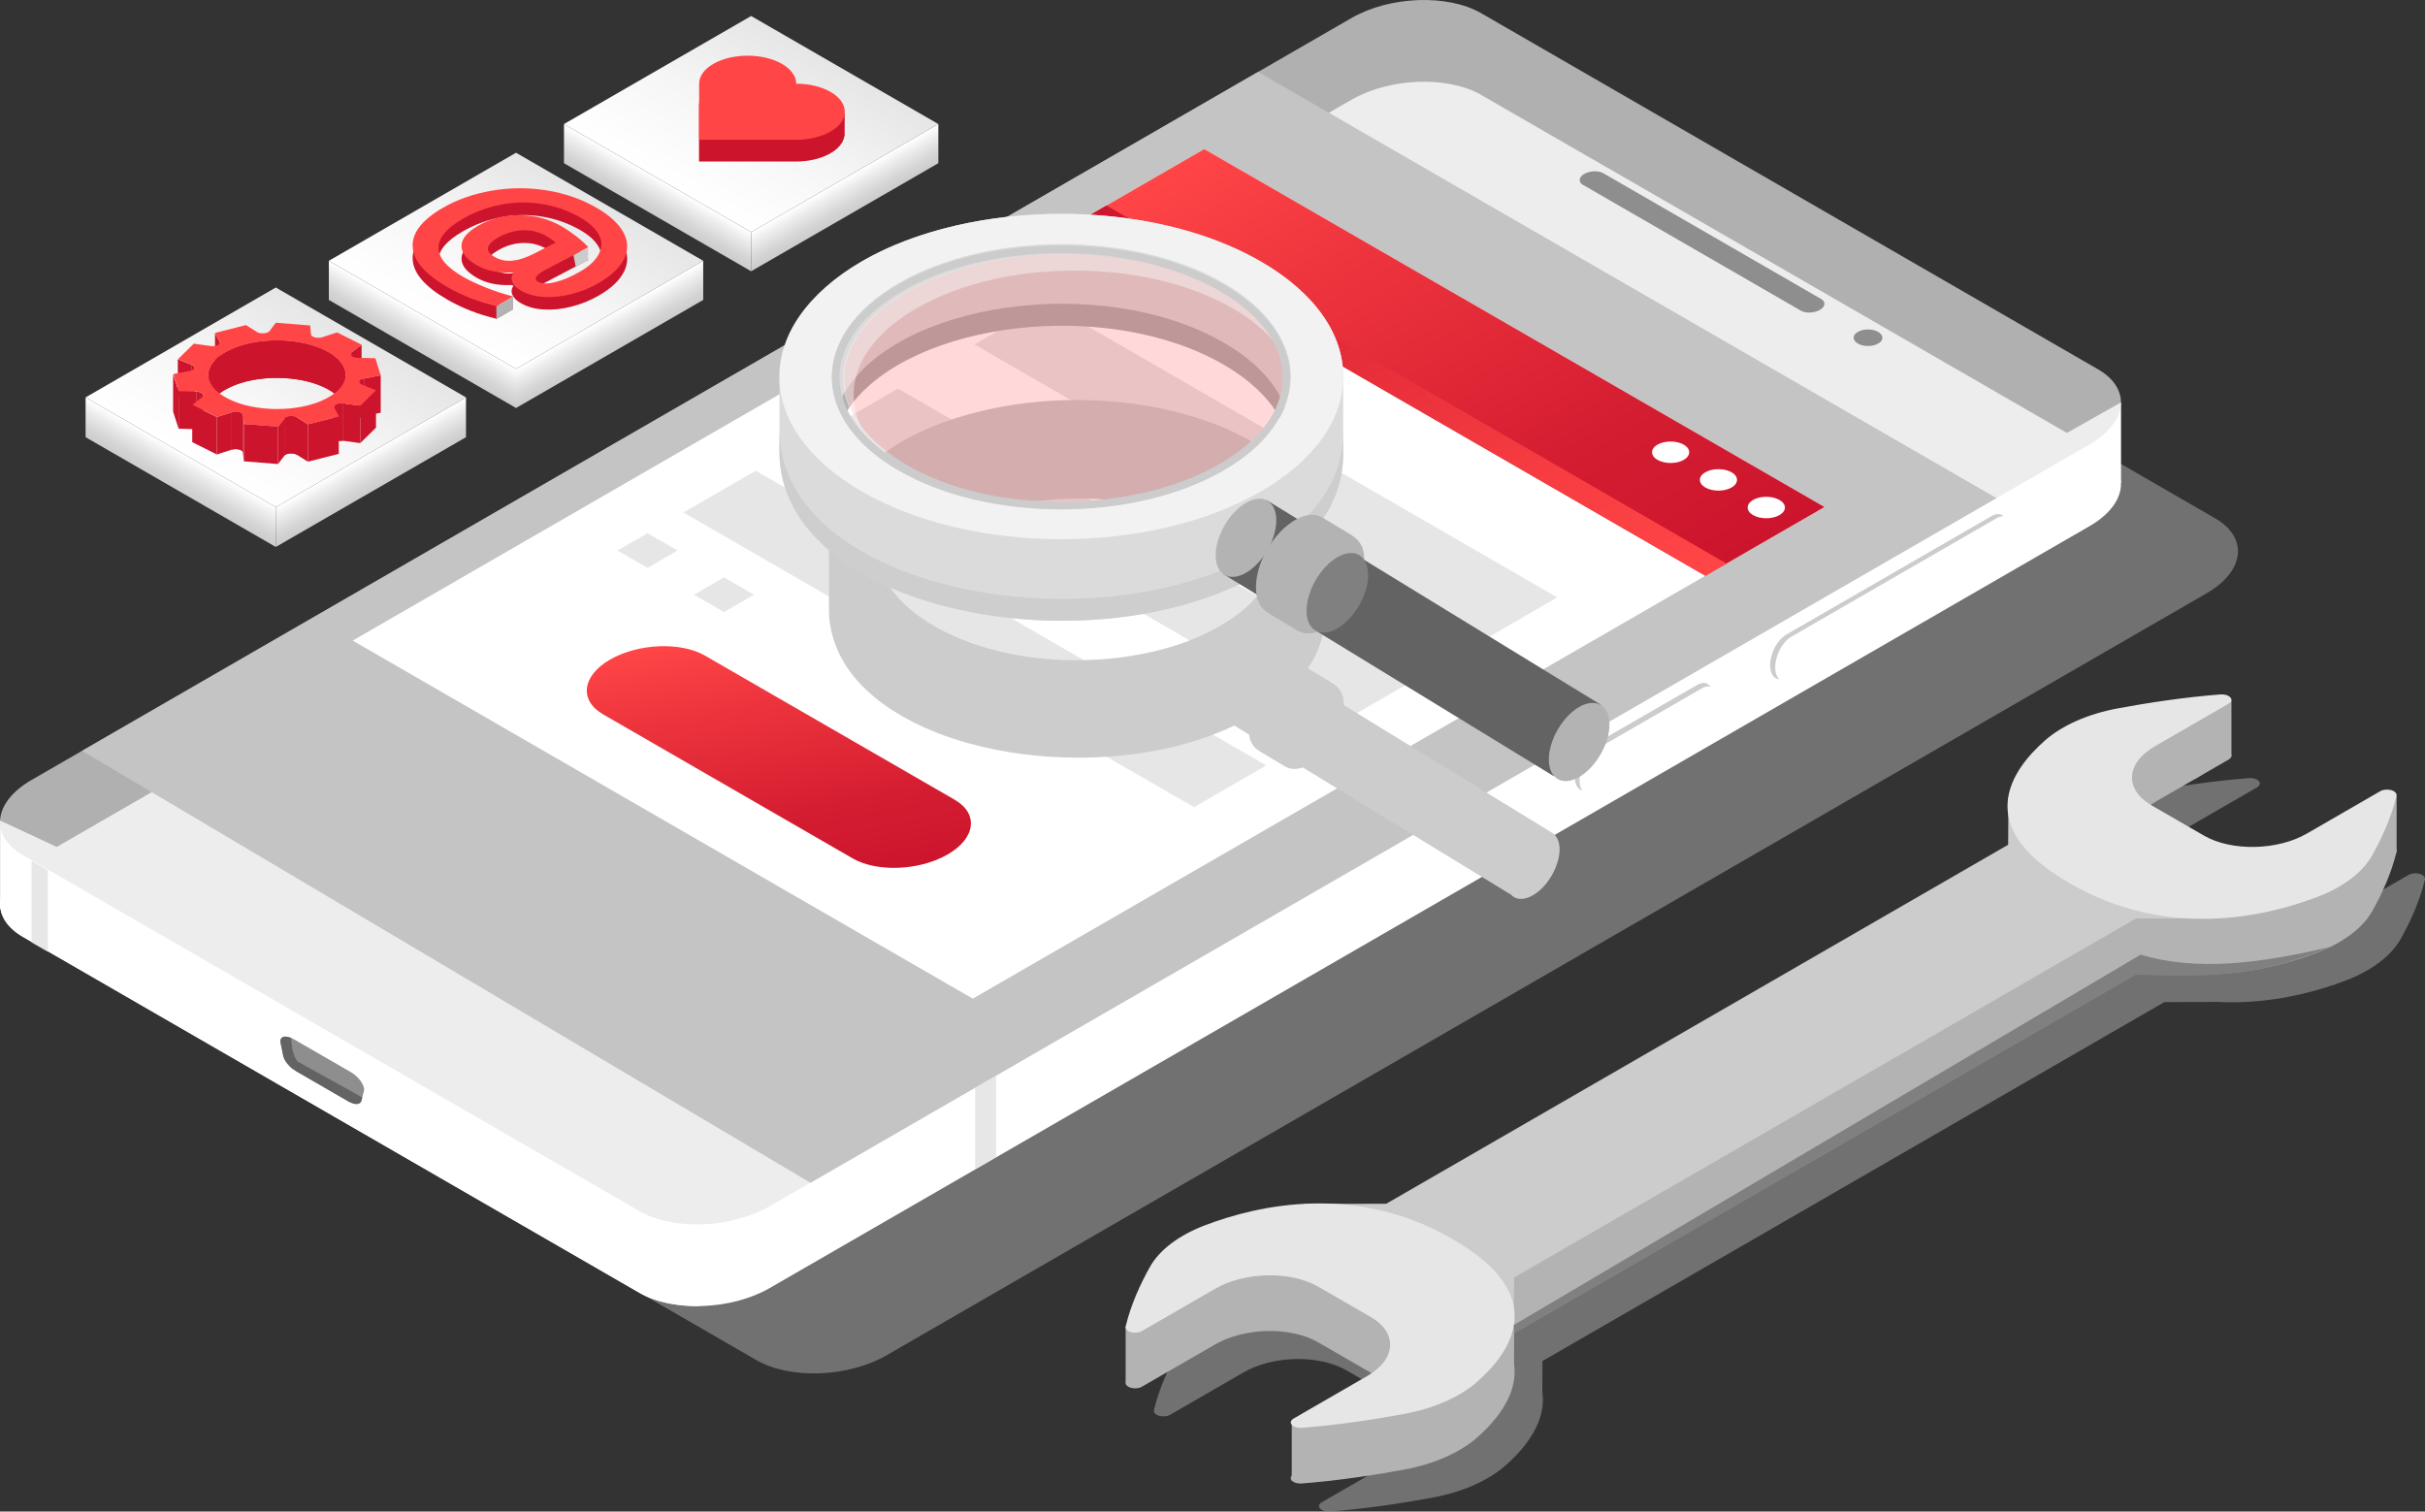 <?xml version="1.0" encoding="UTF-8" standalone="no"?>
<!-- Generator: Adobe Illustrator 25.4.1, SVG Export Plug-In . SVG Version: 6.00 Build 0)  -->

<svg
   version="1.1"
   id="Layer_1"
   x="0px"
   y="0px"
   viewBox="0 0 1851.312 1154.148"
   xml:space="preserve"
   sodipodi:docname="SDK.svg"
   width="1851.312"
   height="1154.148"
   inkscape:version="1.1 (c68e22c387, 2021-05-23)"
   xmlns:inkscape="http://www.inkscape.org/namespaces/inkscape"
   xmlns:sodipodi="http://sodipodi.sourceforge.net/DTD/sodipodi-0.dtd"
   xmlns:xlink="http://www.w3.org/1999/xlink"
   xmlns="http://www.w3.org/2000/svg"
   xmlns:svg="http://www.w3.org/2000/svg"><rect x="0" y="0" width="1851.312" height="1154.148" fill="#333333" stroke="none"/><defs
   id="defs535" /><sodipodi:namedview
   id="namedview533"
   pagecolor="#ffffff"
   bordercolor="#666666"
   borderopacity="1.0"
   inkscape:pageshadow="2"
   inkscape:pageopacity="0.0"
   inkscape:pagecheckerboard="0"
   showgrid="false"
   fit-margin-top="0"
   fit-margin-left="0"
   fit-margin-right="0"
   fit-margin-bottom="0"
   inkscape:zoom="0.3765"
   inkscape:cx="926.95883"
   inkscape:cy="601.59363"
   inkscape:window-width="1600"
   inkscape:window-height="1137"
   inkscape:window-x="1912"
   inkscape:window-y="-8"
   inkscape:window-maximized="1"
   inkscape:current-layer="Layer_1" />
<style
   type="text/css"
   id="style2">
	.st0{opacity:0.5;fill:#B0B0B0;}
	.st1{fill:#FFFFFF;}
	.st2{opacity:0.7;fill:#E6E6E6;}
	.st3{fill:#C4C4C4;}
	.st4{fill:#8E8E8E;}
	.st5{opacity:0.7;fill:#B7B7B7;}
	.st6{fill:#636363;}
	.st7{opacity:0.7;fill:#DDDDDD;}
	.st8{fill:url(#SVGID_1_);}
	.st9{fill:url(#SVGID_00000018920307930973864920000001253017623205889958_);}
	.st10{fill:url(#SVGID_00000155825795977567793780000007157945047830169789_);}
	.st11{fill:#CC142D;}
	.st12{clip-path:url(#SVGID_00000072976209769732048360000018441488149768550054_);enable-background:new    ;}
	.st13{clip-path:url(#SVGID_00000163784220205213748890000017903082371620950402_);enable-background:new    ;}
	.st14{clip-path:url(#SVGID_00000031197368995441237920000008960806498181119132_);enable-background:new    ;}
	.st15{clip-path:url(#SVGID_00000010304969315875435290000005763595644066551194_);enable-background:new    ;}
	.st16{clip-path:url(#SVGID_00000075842180949228782720000003779413790445295511_);enable-background:new    ;}
	.st17{clip-path:url(#SVGID_00000183223748484037349540000011003762929031396760_);enable-background:new    ;}
	.st18{clip-path:url(#SVGID_00000111908046597200668420000005303742703454604984_);enable-background:new    ;}
	.st19{clip-path:url(#SVGID_00000008127971737611022830000016045432899616369536_);enable-background:new    ;}
	.st20{clip-path:url(#SVGID_00000146497856676742492180000011449322017917114504_);enable-background:new    ;}
	.st21{clip-path:url(#SVGID_00000183215037014432972970000002199439612204060860_);enable-background:new    ;}
	.st22{fill:#FF4546;}
	.st23{fill:url(#SVGID_00000003802296140577479780000009131585743131951254_);}
	.st24{fill:url(#SVGID_00000121975998076436685620000005268973625033753778_);}
	.st25{fill:url(#SVGID_00000036238942556863881200000003110375890622593922_);}
	.st26{fill:#CCCCCC;}
	.st27{fill:#B3B3B3;}
	.st28{fill:url(#SVGID_00000127024559708423423580000000333923486773897658_);}
	.st29{fill:url(#SVGID_00000119091680476129876800000004842648981044384130_);}
	.st30{fill:url(#SVGID_00000047028905400824465920000011045723570624058801_);}
	.st31{fill:url(#SVGID_00000047753513191519263370000015034176782223824797_);}
	.st32{fill:url(#SVGID_00000082362348793697409540000015547776488003522962_);}
	.st33{fill:url(#SVGID_00000142143459501764026230000011356067417279778490_);}
	.st34{fill:#E6E6E6;}
	.st35{fill:#808080;}
	.st36{fill:#DBDBDB;}
	.st37{fill:#CECECE;}
	.st38{fill:#F2F2F2;}
	.st39{opacity:0.15;fill:#FF0000;}
	.st40{opacity:0.41;fill:#FFFFFF;}
</style>
<path
   class="st0"
   d="m 577.651,1038.62 -470.9,-271.9 c -25.6,-14.8 -22.7,-40.4 6.5,-57.3 l 1007.7,-581.8 c 29.2,-16.9 73.6,-18.5 99.2,-3.7 l 470.9,271.8 c 25.6,14.8 22.7,40.4 -6.5,57.3 L 676.851,1034.821 c -29.2,16.9 -73.6,18.5 -99.2,3.8 z"
   id="path4" />
<polygon
   class="st1"
   points="2127.6,741.7 2164.4,783.4 2191.7,766.9 2191.7,705.5 "
   id="polygon6"
   transform="translate(-572.449,-398.28)" />
<path
   class="st1"
   d="m 488.351,987.22 -470.9,-271.9 c -25.6,-14.8 -22.7,-40.4 6.5,-57.3 L 1031.651,76.22 c 29.2,-16.9 73.6,-18.5 99.2,-3.7 l 470.9,271.9 c 25.6,14.8 22.7,40.4 -6.5,57.3 l -1007.7,581.8 c -29.1,16.8 -73.6,18.4 -99.2,3.7 z"
   id="path8" />
<path
   class="st1"
   d="m 129.551,597.02 -86.1,49.7 -43.4,-20.2 v 66.7 h 0.2 c 1.1,8.3 6.8,16.1 17.2,22.1 l 470.9,271.9 c 12.3,7.1 28.8,10.3 46,10 v -62.3 z"
   id="path10" />
<path
   class="st2"
   d="m 488.351,924.82 -470.9,-271.9 c -25.6,-14.8 -22.7,-40.4 6.5,-57.3 L 1031.651,13.82 c 29.2,-16.9 73.6,-18.5 99.2,-3.7 l 470.9,271.9 c 25.6,14.8 22.7,40.4 -6.5,57.3 l -1007.7,581.7 c -29.1,16.9 -73.6,18.6 -99.2,3.8 z"
   id="path12" />
<polygon
   class="st3"
   points="1532.9,453.2 2096.6,778.6 1191.2,1301.4 635.1,971.6 "
   id="polygon14"
   transform="translate(-572.449,-398.28)" />
<path
   class="st4"
   d="m 1374.851,237.22 -166.4,-96.1 c -3.7,-2.1 -3.2,-5.9 1,-8.3 v 0 c 4.3,-2.5 10.8,-2.7 14.5,-0.6 l 166.4,96.1 c 3.7,2.1 3.2,5.9 -1,8.3 v 0 c -4.3,2.5 -10.8,2.7 -14.5,0.6 z"
   id="path16" />
<path
   class="st4"
   d="m 1433.851,262.32 c -4.3,2.5 -11.2,2.5 -15.5,0 -4.3,-2.5 -4.3,-6.5 0,-8.9 4.3,-2.5 11.2,-2.5 15.5,0 4.3,2.5 4.3,6.5 0,8.9 z"
   id="path18" />
<g
   id="g28"
   transform="translate(-572.449,-398.28)">
	<path
   class="st5"
   d="m 1868.2,953.7 -81.3,46.9 c -6.7,3.9 -12.2,-0.2 -12.2,-9.2 v 0 c 0,-9 5.5,-19.4 12.2,-23.3 l 81.3,-46.9 c 6.7,-3.9 12.2,0.2 12.2,9.2 v 0 c 0,9 -5.4,19.4 -12.2,23.3 z"
   id="path20" />
	<path
   class="st5"
   d="M 2092.9,824.8 1936,915.4 c -6.7,3.9 -12.2,-0.2 -12.2,-9.2 v 0 c 0,-9 5.5,-19.4 12.2,-23.3 l 156.9,-90.6 c 6.7,-3.9 12.2,0.2 12.2,9.2 v 0 c 0,9 -5.5,19.4 -12.2,23.3 z"
   id="path22" />
	<path
   class="st1"
   d="m 1871.8,956.3 -81.3,46.9 c -6.7,3.9 -12.2,-0.2 -12.2,-9.2 v 0 c 0,-9 5.5,-19.4 12.2,-23.3 l 81.3,-46.9 c 6.7,-3.9 12.2,0.2 12.2,9.2 v 0 c 0,8.9 -5.4,19.4 -12.2,23.3 z"
   id="path24" />
	<path
   class="st1"
   d="M 2096.8,826.4 1939.9,917 c -6.7,3.9 -12.2,-0.2 -12.2,-9.2 v 0 c 0,-9 5.5,-19.4 12.2,-23.3 l 156.9,-90.6 c 6.7,-3.9 12.2,0.2 12.2,9.2 v 0 c 0,8.9 -5.4,19.4 -12.2,23.3 z"
   id="path26" />
</g>
<g
   id="g36"
   transform="translate(-572.449,-398.28)">
	<path
   class="st4"
   d="m 798.7,1216.3 39.6,22.9 c 5,2.9 9.2,2.7 10,-0.4 l 2,-7.5 c 1,-3.9 -3.8,-10.8 -10,-14.4 l -43.5,-25.1 c -6.3,-3.6 -11.1,-2.3 -10,2.8 l 2,9.8 c 0.7,3.9 4.9,9 9.9,11.9 z"
   id="path30" />
	<path
   class="st6"
   d="m 838.3,1239.2 -39.6,-22.9 c -1.6,-1 -3.2,-2.2 -4.6,-3.5 l 5.9,-3.8 49,27.2 v 0 l -0.6,2.5 c -0.9,3.2 -5.1,3.3 -10.1,0.5 z"
   id="path32" />
	<path
   class="st6"
   d="m 794.8,1190.8 c 0.1,13.5 5.2,18.3 5.2,18.3 0,0 -1.9,2.7 -3.9,5.5 -3.8,-2.9 -6.8,-6.9 -7.5,-10.2 l -2,-9.8 c -0.9,-4.4 2.6,-6 7.7,-3.9 l 0.1,0.1 c 0.3,-0.1 0.4,-0.1 0.4,0 z"
   id="path34" />
</g>
<polygon
   class="st7"
   points="596.5,1117.9 596.5,1055.5 609,1062.7 609,1125.1 "
   id="polygon38"
   transform="translate(-572.449,-398.28)" />
<polygon
   class="st7"
   points="1332.9,1281.9 1332.9,1219.6 1316.9,1229 1316.9,1291.1 "
   id="polygon40"
   transform="translate(-572.449,-398.28)" />
<linearGradient
   id="SVGID_1_"
   gradientUnits="userSpaceOnUse"
   x1="140.747"
   y1="860.428"
   x2="308.419"
   y2="860.428"
   gradientTransform="matrix(0.866,-0.5,1,0.577,-271.925,317.137)">
	<stop
   offset="0"
   style="stop-color:#FFFFFF"
   id="stop42" />
	<stop
   offset="0.474"
   style="stop-color:#F6F6F6"
   id="stop44" />
	<stop
   offset="1"
   style="stop-color:#E6E6E6"
   id="stop46" />
</linearGradient>
<polygon
   class="st8"
   points="637.8,701.7 783,617.8 928.2,701.7 783,785.5 "
   id="polygon49"
   style="fill:url(#SVGID_1_)"
   transform="translate(-572.449,-398.28)" />
<linearGradient
   id="SVGID_00000129898070029840299590000017128935909895402884_"
   gradientUnits="userSpaceOnUse"
   x1="1139.505"
   y1="33.794"
   x2="1165.839"
   y2="33.794"
   gradientTransform="matrix(0,1.155,-0.866,0.5,884.858,-589.113)">
	<stop
   offset="0"
   style="stop-color:#FFFFFF"
   id="stop51" />
	<stop
   offset="0.262"
   style="stop-color:#EEEEEE"
   id="stop53" />
	<stop
   offset="0.72"
   style="stop-color:#D5D5D5"
   id="stop55" />
	<stop
   offset="1"
   style="stop-color:#CCCCCC"
   id="stop57" />
</linearGradient>
<polygon
   style="fill:url(#SVGID_00000129898070029840299590000017128935909895402884_)"
   points="928.2,701.7 928.2,732.1 783,815.9 783,785.5 "
   id="polygon60"
   transform="translate(-572.449,-398.28)" />
<linearGradient
   id="SVGID_00000019642183861822820610000011260914118660146601_"
   gradientUnits="userSpaceOnUse"
   x1="728.809"
   y1="982.256"
   x2="755.143"
   y2="982.256"
   gradientTransform="matrix(0,1.155,0.866,0.5,-140.242,-589.113)">
	<stop
   offset="0"
   style="stop-color:#FFFFFF"
   id="stop62" />
	<stop
   offset="0.262"
   style="stop-color:#EEEEEE"
   id="stop64" />
	<stop
   offset="0.72"
   style="stop-color:#D5D5D5"
   id="stop66" />
	<stop
   offset="1"
   style="stop-color:#CCCCCC"
   id="stop68" />
</linearGradient>
<polygon
   style="fill:url(#SVGID_00000019642183861822820610000011260914118660146601_)"
   points="637.8,701.7 637.8,732.1 783,815.9 783,785.5 "
   id="polygon71"
   transform="translate(-572.449,-398.28)" />
<g
   id="g75"
   transform="translate(-572.449,-398.28)">
	<polygon
   class="st11"
   points="736.6,681.2 736.6,652.6 740.1,659.2 740.1,687.7 "
   id="polygon73" />
</g>
<g
   id="g79"
   transform="translate(-572.449,-398.28)">
	<polygon
   class="st11"
   points="708.2,701.1 708.2,672.6 718.8,676.8 718.8,705.4 "
   id="polygon77" />
</g>
<g
   id="g93"
   transform="translate(-572.449,-398.28)">
	<defs
   id="defs82">
		<path
   id="SVGID_00000183232854275201016360000001794359857629058452_"
   d="m 720.9,679 v 28.6 c 0,-0.8 -0.7,-1.6 -2.1,-2.1 v -28.6 c 1.3,0.5 2.1,1.3 2.1,2.1 z" />
	</defs>
	<use
   xlink:href="#SVGID_00000183232854275201016360000001794359857629058452_"
   style="overflow:visible;fill:#cc142d"
   id="use84"
   x="0"
   y="0"
   width="100%"
   height="100%" />
	<clipPath
   id="SVGID_00000031903564532358194040000013407151092419738540_">
		<use
   xlink:href="#SVGID_00000183232854275201016360000001794359857629058452_"
   style="overflow:visible"
   id="use86"
   x="0"
   y="0"
   width="100%"
   height="100%" />
	</clipPath>
	<g
   style="enable-background:new"
   clip-path="url(#SVGID_00000031903564532358194040000013407151092419738540_)"
   id="g91">
		<path
   class="st11"
   d="m 720.9,679 v 28.6 c 0,-0.8 -0.7,-1.6 -2.1,-2.1 v -28.6 c 1.3,0.5 2.1,1.3 2.1,2.1 z"
   id="path89" />
	</g>
</g>
<g
   id="g97"
   transform="translate(-572.449,-398.28)">
	<polygon
   class="st11"
   points="704.6,712.6 704.6,684 708.8,697.1 708.8,725.6 "
   id="polygon95" />
</g>
<g
   id="g101"
   transform="translate(-572.449,-398.28)">
	<polygon
   class="st11"
   points="708.8,725.6 708.8,697.1 722.3,697.4 722.3,726 "
   id="polygon99" />
</g>
<g
   id="g115"
   transform="translate(-572.449,-398.28)">
	<defs
   id="defs104">
		<path
   id="SVGID_00000163048928930968522780000001702304742045680273_"
   d="m 727.6,700.2 v 28.6 c 0,-0.4 -0.2,-0.9 -0.6,-1.2 -0.9,-0.9 -2.7,-1.5 -4.6,-1.5 v -28.6 c 2,0 3.7,0.6 4.6,1.5 0.4,0.3 0.6,0.7 0.6,1.2 z" />
	</defs>
	<use
   xlink:href="#SVGID_00000163048928930968522780000001702304742045680273_"
   style="overflow:visible;fill:#cc142d"
   id="use106"
   x="0"
   y="0"
   width="100%"
   height="100%" />
	<clipPath
   id="SVGID_00000010275482823423519810000014646202846643553694_">
		<use
   xlink:href="#SVGID_00000163048928930968522780000001702304742045680273_"
   style="overflow:visible"
   id="use108"
   x="0"
   y="0"
   width="100%"
   height="100%" />
	</clipPath>
	<g
   style="enable-background:new"
   clip-path="url(#SVGID_00000010275482823423519810000014646202846643553694_)"
   id="g113">
		<path
   class="st11"
   d="m 727.6,700.2 v 28.6 c 0,-0.4 -0.2,-0.9 -0.6,-1.2 -0.9,-0.9 -2.7,-1.5 -4.6,-1.5 v -28.6 c 2,0 3.7,0.6 4.6,1.5 0.4,0.3 0.6,0.7 0.6,1.2 z"
   id="path111" />
	</g>
</g>
<g
   id="g119"
   transform="translate(-572.449,-398.28)">
	<polygon
   class="st11"
   points="719.2,735.9 719.2,707.4 738,716.7 738,745.3 "
   id="polygon117" />
</g>
<g
   id="g133"
   transform="translate(-572.449,-398.28)">
	<defs
   id="defs122">
		<path
   id="SVGID_00000043440192113387403100000009496751105689311897_"
   d="m 740.3,659.9 v 28.6 c 0,-0.2 -0.1,-0.5 -0.2,-0.7 v -28.6 c 0.2,0.2 0.2,0.5 0.2,0.7 z" />
	</defs>
	<use
   xlink:href="#SVGID_00000043440192113387403100000009496751105689311897_"
   style="overflow:visible;fill:#cc142d"
   id="use124"
   x="0"
   y="0"
   width="100%"
   height="100%" />
	<clipPath
   id="SVGID_00000111871805236754682610000010934911170333591999_">
		<use
   xlink:href="#SVGID_00000043440192113387403100000009496751105689311897_"
   style="overflow:visible"
   id="use126"
   x="0"
   y="0"
   width="100%"
   height="100%" />
	</clipPath>
	<g
   style="enable-background:new"
   clip-path="url(#SVGID_00000111871805236754682610000010934911170333591999_)"
   id="g131">
		<path
   class="st11"
   d="m 740.3,659.9 v 28.6 c 0,-0.2 -0.1,-0.5 -0.2,-0.7 v -28.6 c 0.2,0.2 0.2,0.5 0.2,0.7 z"
   id="path129" />
	</g>
</g>
<g
   id="g137"
   transform="translate(-572.449,-398.28)">
	<polygon
   class="st11"
   points="841,695.7 841,667.2 848.5,661.5 848.5,690 "
   id="polygon135" />
</g>
<g
   id="g155"
   transform="translate(-572.449,-398.28)">
	<defs
   id="defs140">
		<path
   id="SVGID_00000083060651143366415260000015047330428491653011_"
   d="m 840.1,697.2 v -28.6 c 0,-0.5 0.3,-1 0.9,-1.5 v 28.6 c -0.6,0.5 -0.9,1 -0.9,1.5 z" />
	</defs>
	<use
   xlink:href="#SVGID_00000083060651143366415260000015047330428491653011_"
   style="overflow:visible;fill:#cc142d"
   id="use142"
   x="0"
   y="0"
   width="100%"
   height="100%" />
	<clipPath
   id="SVGID_00000098218004089991938480000013091738060221188517_">
		<use
   xlink:href="#SVGID_00000083060651143366415260000015047330428491653011_"
   style="overflow:visible"
   id="use144"
   x="0"
   y="0"
   width="100%"
   height="100%" />
	</clipPath>
	<g
   style="enable-background:new"
   clip-path="url(#SVGID_00000098218004089991938480000013091738060221188517_)"
   id="g153">
		<path
   class="st11"
   d="m 841,667.2 v 28.6 c -0.2,0.1 -0.3,0.3 -0.5,0.4 v -28.6 c 0.2,-0.2 0.3,-0.3 0.5,-0.4 z"
   id="path147" />
		<path
   class="st11"
   d="m 840.6,667.6 v 28.6 c -0.3,0.3 -0.4,0.7 -0.4,1 v -28.6 c 0,-0.4 0.1,-0.7 0.4,-1 z"
   id="path149" />
		<path
   class="st11"
   d="m 840.1,668.6 v 28.6 c 0,0 0,0.1 0,0.1 v -28.7 c 0,0 0,0 0,0 z"
   id="path151" />
	</g>
</g>
<g
   id="g179"
   transform="translate(-572.449,-398.28)">
	<defs
   id="defs158">
		<path
   id="SVGID_00000148626939529516576060000010233065423014557096_"
   d="M 836.2,684.4 V 713 c 0,-6.7 -5.1,-13.4 -15.3,-18.5 -10.2,-5.1 -23.6,-7.7 -37,-7.7 -13.4,0 -26.8,2.6 -37,7.7 -10.2,5.1 -15.3,11.8 -15.3,18.5 v -28.6 c 0,-6.7 5.1,-13.4 15.3,-18.5 10.2,-5.1 23.6,-7.7 37,-7.7 13.4,0 26.8,2.6 37,7.7 10.2,5.1 15.3,11.8 15.3,18.5 z" />
	</defs>
	<use
   xlink:href="#SVGID_00000148626939529516576060000010233065423014557096_"
   style="overflow:visible;fill:#cc142d"
   id="use160"
   x="0"
   y="0"
   width="100%"
   height="100%" />
	<clipPath
   id="SVGID_00000128443634053197640940000010875837493368904347_">
		<use
   xlink:href="#SVGID_00000148626939529516576060000010233065423014557096_"
   style="overflow:visible"
   id="use162"
   x="0"
   y="0"
   width="100%"
   height="100%" />
	</clipPath>
	<g
   style="enable-background:new"
   clip-path="url(#SVGID_00000128443634053197640940000010875837493368904347_)"
   id="g177">
		<path
   class="st11"
   d="M 836.2,684.4 V 713 c 0,-6.7 -5.1,-13.4 -15.3,-18.5 -10.2,-5.1 -23.6,-7.7 -37,-7.7 -4.7,0 -9.3,0.3 -13.9,0.9 v -28.6 c 4.5,-0.6 9.2,-0.9 13.9,-0.9 13.4,0 26.8,2.6 37,7.7 10.2,5.1 15.3,11.8 15.3,18.5 z"
   id="path165" />
		<path
   class="st11"
   d="m 770,659.1 v 28.6 c -6,0.8 -11.9,2.2 -17.1,4.1 v -28.6 c 5.2,-1.8 11,-3.2 17.1,-4.1 z"
   id="path167" />
		<path
   class="st11"
   d="m 752.9,663.3 v 28.6 c -2.1,0.8 -4.2,1.6 -6.1,2.6 -1.5,0.8 -2.9,1.6 -4.2,2.4 v -28.6 c 1.3,-0.8 2.7,-1.6 4.2,-2.4 1.9,-1 4,-1.8 6.1,-2.6 z"
   id="path169" />
		<path
   class="st11"
   d="m 742.6,668.3 v 28.6 c -2.9,1.8 -5.2,3.8 -7,5.9 v -28.6 c 1.8,-2.1 4.1,-4.1 7,-5.9 z"
   id="path171" />
		<path
   class="st11"
   d="m 735.6,674.2 v 28.6 c -2.5,3 -3.9,6.1 -4.1,9.3 v -28.6 c 0.2,-3.2 1.6,-6.3 4.1,-9.3 z"
   id="path173" />
		<path
   class="st11"
   d="m 731.5,683.5 v 28.6 c 0,0.3 0,0.6 0,0.9 v -28.6 c 0,-0.3 0,-0.6 0,-0.9 z"
   id="path175" />
	</g>
</g>
<g
   id="g183"
   transform="translate(-572.449,-398.28)">
	<polygon
   class="st11"
   points="850.4,715.8 850.4,687.3 863.1,684.8 863.1,713.4 "
   id="polygon181" />
</g>
<g
   id="g203"
   transform="translate(-572.449,-398.28)">
	<defs
   id="defs186">
		<path
   id="SVGID_00000039096091356952105630000008428130105987599535_"
   d="m 850.4,687.3 v 28.6 c -1.8,0.4 -3.2,1.2 -3.5,2.1 v -28.6 c 0.3,-1 1.6,-1.8 3.5,-2.1 z" />
	</defs>
	<use
   xlink:href="#SVGID_00000039096091356952105630000008428130105987599535_"
   style="overflow:visible;fill:#cc142d"
   id="use188"
   x="0"
   y="0"
   width="100%"
   height="100%" />
	<clipPath
   id="SVGID_00000043424894359552500100000017084999137662562201_">
		<use
   xlink:href="#SVGID_00000039096091356952105630000008428130105987599535_"
   style="overflow:visible"
   id="use190"
   x="0"
   y="0"
   width="100%"
   height="100%" />
	</clipPath>
	<g
   style="enable-background:new"
   clip-path="url(#SVGID_00000043424894359552500100000017084999137662562201_)"
   id="g201">
		<path
   class="st11"
   d="m 850.4,687.3 v 28.6 c -0.5,0.1 -0.9,0.2 -1.3,0.4 v -28.6 c 0.4,-0.2 0.8,-0.3 1.3,-0.4 z"
   id="path193" />
		<path
   class="st11"
   d="m 849.1,687.6 v 28.6 c -0.4,0.1 -0.8,0.3 -1.1,0.5 v -28.6 c 0.3,-0.2 0.7,-0.3 1.1,-0.5 z"
   id="path195" />
		<path
   class="st11"
   d="m 848,688.1 v 28.6 c -0.3,0.2 -0.5,0.4 -0.7,0.6 v -28.6 c 0.2,-0.2 0.4,-0.4 0.7,-0.6 z"
   id="path197" />
		<path
   class="st11"
   d="m 847.3,688.8 v 28.6 c -0.2,0.2 -0.3,0.4 -0.4,0.6 v -28.6 c 0.1,-0.2 0.2,-0.4 0.4,-0.6 z"
   id="path199" />
	</g>
</g>
<g
   id="g219"
   transform="translate(-572.449,-398.28)">
	<defs
   id="defs206">
		<path
   id="SVGID_00000116201246717733638740000017237885287057094318_"
   d="m 846.8,718.4 v -28.6 c 0,-0.1 0,-0.3 0.1,-0.4 V 718 c 0,0.1 -0.1,0.3 -0.1,0.4 z" />
	</defs>
	<use
   xlink:href="#SVGID_00000116201246717733638740000017237885287057094318_"
   style="overflow:visible;fill:#cc142d"
   id="use208"
   x="0"
   y="0"
   width="100%"
   height="100%" />
	<clipPath
   id="SVGID_00000063616759305041003120000007579983680708060087_">
		<use
   xlink:href="#SVGID_00000116201246717733638740000017237885287057094318_"
   style="overflow:visible"
   id="use210"
   x="0"
   y="0"
   width="100%"
   height="100%" />
	</clipPath>
	<g
   style="enable-background:new"
   clip-path="url(#SVGID_00000063616759305041003120000007579983680708060087_)"
   id="g217">
		<path
   class="st11"
   d="M 846.9,689.4 V 718 c 0,0.1 -0.1,0.2 -0.1,0.3 v -28.6 c 0,-0.1 0.1,-0.2 0.1,-0.3 z"
   id="path213" />
		<path
   class="st11"
   d="m 846.8,689.7 v 28.6 c 0,0 0,0.1 0,0.1 v -28.7 c 0,0.1 0,0.1 0,0 z"
   id="path215" />
	</g>
</g>
<g
   id="g223"
   transform="translate(-572.449,-398.28)">
	<polygon
   class="st11"
   points="834.3,734.8 834.3,706.3 847.5,708 847.5,736.6 "
   id="polygon221" />
</g>
<g
   id="g227"
   transform="translate(-572.449,-398.28)">
	<polygon
   class="st11"
   points="847.5,736.6 847.5,708 859.5,696.2 859.5,724.8 "
   id="polygon225" />
</g>
<g
   id="g251"
   transform="translate(-572.449,-398.28)">
	<defs
   id="defs230">
		<path
   id="SVGID_00000165204866291701328980000010478148460295479453_"
   d="m 827.4,737.5 v -28.6 c 0,-0.7 0.6,-1.4 1.6,-1.9 1,-0.5 2.5,-0.8 3.9,-0.8 0.5,0 1,0 1.4,0.1 v 28.6 c -0.5,-0.1 -1,-0.1 -1.4,-0.1 -1.4,0 -2.8,0.3 -3.9,0.8 -1.1,0.5 -1.6,1.2 -1.6,1.9 z" />
	</defs>
	<use
   xlink:href="#SVGID_00000165204866291701328980000010478148460295479453_"
   style="overflow:visible;fill:#cc142d"
   id="use232"
   x="0"
   y="0"
   width="100%"
   height="100%" />
	<clipPath
   id="SVGID_00000168095482259550746890000011113000738358489270_">
		<use
   xlink:href="#SVGID_00000165204866291701328980000010478148460295479453_"
   style="overflow:visible"
   id="use234"
   x="0"
   y="0"
   width="100%"
   height="100%" />
	</clipPath>
	<g
   style="enable-background:new"
   clip-path="url(#SVGID_00000168095482259550746890000011113000738358489270_)"
   id="g249">
		<path
   class="st11"
   d="m 834.3,706.3 v 28.6 c -0.5,-0.1 -1,-0.1 -1.4,-0.1 -0.5,0 -1,0 -1.5,0.1 v -28.6 c 0.5,-0.1 1,-0.1 1.5,-0.1 0.5,0 0.9,0 1.4,0.1 z"
   id="path237" />
		<path
   class="st11"
   d="m 831.4,706.3 v 28.6 c -0.6,0.1 -1.3,0.2 -1.8,0.4 v -28.6 c 0.6,-0.2 1.2,-0.3 1.8,-0.4 z"
   id="path239" />
		<path
   class="st11"
   d="m 829.6,706.7 v 28.6 c -0.2,0.1 -0.4,0.2 -0.6,0.3 -0.2,0.1 -0.3,0.2 -0.4,0.2 v -28.6 c 0.1,-0.1 0.3,-0.2 0.4,-0.2 0.2,-0.1 0.4,-0.2 0.6,-0.3 z"
   id="path241" />
		<path
   class="st11"
   d="m 828.5,707.2 v 28.6 c -0.3,0.2 -0.5,0.4 -0.7,0.6 v -28.6 c 0.2,-0.2 0.4,-0.4 0.7,-0.6 z"
   id="path243" />
		<path
   class="st11"
   d="m 827.8,707.9 v 28.6 c -0.3,0.3 -0.4,0.6 -0.4,1 v -28.6 c 0,-0.4 0.1,-0.7 0.4,-1 z"
   id="path245" />
		<path
   class="st11"
   d="m 827.4,708.8 v 28.6 c 0,0 0,0.1 0,0.1 v -28.7 c 0,0.1 0,0.1 0,0 z"
   id="path247" />
	</g>
</g>
<g
   id="g267"
   transform="translate(-572.449,-398.28)">
	<defs
   id="defs254">
		<path
   id="SVGID_00000156574439392423635910000015324916448398286218_"
   d="m 757.9,715.2 v 28.6 c -0.1,-1 -1.2,-1.9 -3,-2.3 -0.8,-0.2 -1.6,-0.3 -2.5,-0.3 -1.1,0 -2.1,0.2 -3,0.4 V 713 c 0.9,-0.3 2,-0.4 3,-0.4 0.9,0 1.7,0.1 2.5,0.3 1.7,0.4 2.9,1.3 3,2.3 z" />
	</defs>
	<use
   xlink:href="#SVGID_00000156574439392423635910000015324916448398286218_"
   style="overflow:visible;fill:#cc142d"
   id="use256"
   x="0"
   y="0"
   width="100%"
   height="100%" />
	<clipPath
   id="SVGID_00000072994441317985286540000011435155248123072946_">
		<use
   xlink:href="#SVGID_00000156574439392423635910000015324916448398286218_"
   style="overflow:visible"
   id="use258"
   x="0"
   y="0"
   width="100%"
   height="100%" />
	</clipPath>
	<g
   style="enable-background:new"
   clip-path="url(#SVGID_00000072994441317985286540000011435155248123072946_)"
   id="g265">
		<path
   class="st11"
   d="m 757.9,715.2 v 28.6 c -0.1,-1 -1.2,-1.9 -3,-2.3 -0.8,-0.2 -1.6,-0.3 -2.5,-0.3 -0.5,0 -1,0 -1.5,0.1 v -28.6 c 0.5,-0.1 1,-0.1 1.5,-0.1 0.9,0 1.7,0.1 2.5,0.3 1.7,0.4 2.9,1.3 3,2.3 z"
   id="path261" />
		<path
   class="st11"
   d="m 750.9,712.6 v 28.6 c -0.5,0.1 -1.1,0.2 -1.6,0.4 V 713 c 0.6,-0.2 1.1,-0.3 1.6,-0.4 z"
   id="path263" />
	</g>
</g>
<g
   id="g271"
   transform="translate(-572.449,-398.28)">
	<polygon
   class="st11"
   points="738,745.3 738,716.7 749.4,713 749.4,741.6 "
   id="polygon269" />
</g>
<g
   id="g293"
   transform="translate(-572.449,-398.28)">
	<defs
   id="defs274">
		<path
   id="SVGID_00000016769787435968580950000008371022703115840917_"
   d="m 799,716.9 v 28.6 c -1.1,-0.7 -2.6,-1 -4.3,-1 -0.3,0 -0.6,0 -0.9,0 -1.9,0.2 -3.6,0.8 -4.3,1.7 v -28.6 c 0.7,-0.9 2.3,-1.6 4.3,-1.7 0.3,0 0.6,0 0.9,0 1.7,0 3.2,0.4 4.3,1 z" />
	</defs>
	<use
   xlink:href="#SVGID_00000016769787435968580950000008371022703115840917_"
   style="overflow:visible;fill:#cc142d"
   id="use276"
   x="0"
   y="0"
   width="100%"
   height="100%" />
	<clipPath
   id="SVGID_00000058582154931422795820000011512533568520030101_">
		<use
   xlink:href="#SVGID_00000016769787435968580950000008371022703115840917_"
   style="overflow:visible"
   id="use278"
   x="0"
   y="0"
   width="100%"
   height="100%" />
	</clipPath>
	<g
   style="enable-background:new"
   clip-path="url(#SVGID_00000058582154931422795820000011512533568520030101_)"
   id="g291">
		<path
   class="st11"
   d="m 799,716.9 v 28.6 c -1.1,-0.7 -2.6,-1 -4.3,-1 -0.3,0 -0.6,0 -0.9,0 -0.2,0 -0.4,0 -0.6,0.1 V 716 c 0.2,0 0.4,0 0.6,-0.1 0.3,0 0.6,0 0.9,0 1.7,0 3.2,0.4 4.3,1 z"
   id="path281" />
		<path
   class="st11"
   d="m 793.2,716 v 28.6 c -0.7,0.1 -1.3,0.2 -1.8,0.4 v -28.6 c 0.6,-0.2 1.2,-0.3 1.8,-0.4 z"
   id="path283" />
		<path
   class="st11"
   d="M 791.4,716.4 V 745 c -0.4,0.1 -0.8,0.3 -1.1,0.5 V 717 c 0.4,-0.2 0.7,-0.4 1.1,-0.6 z"
   id="path285" />
		<path
   class="st11"
   d="m 790.4,717 v 28.6 c -0.3,0.2 -0.5,0.4 -0.7,0.6 v -28.6 c 0.1,-0.2 0.4,-0.5 0.7,-0.6 z"
   id="path287" />
		<path
   class="st11"
   d="m 789.6,717.6 v 28.6 c 0,0 -0.1,0.1 -0.1,0.1 l 0.1,-28.7 c 0,0 0,0 0,0 z"
   id="path289" />
	</g>
</g>
<g
   id="g297"
   transform="translate(-572.449,-398.28)">
	<polygon
   class="st11"
   points="757.9,743.7 757.9,715.2 758.6,722 758.6,750.5 "
   id="polygon295" />
</g>
<g
   id="g301"
   transform="translate(-572.449,-398.28)">
	<polygon
   class="st11"
   points="799,745.5 799,716.9 807.5,722.2 807.5,750.8 "
   id="polygon299" />
</g>
<g
   id="g305"
   transform="translate(-572.449,-398.28)">
	<polygon
   class="st11"
   points="807.5,750.8 807.5,722.2 831.1,716.2 831.1,744.8 "
   id="polygon303" />
</g>
<g
   id="g309"
   transform="translate(-572.449,-398.28)">
	<polygon
   class="st11"
   points="784.7,752.6 784.7,724 789.6,717.7 789.6,746.2 "
   id="polygon307" />
</g>
<g
   id="g313"
   transform="translate(-572.449,-398.28)">
	<path
   class="st22"
   d="m 846.9,689.4 c -0.3,1 0.4,2 2,2.6 l 10.6,4.3 -12,11.8 -13.1,-1.8 c -0.5,-0.1 -1,-0.1 -1.4,-0.1 -1.4,0 -2.8,0.3 -3.9,0.8 -1.4,0.7 -1.9,1.7 -1.4,2.7 l 3.6,6.6 -23.6,6 -8.5,-5.3 c -1.1,-0.7 -2.6,-1 -4.3,-1 -0.3,0 -0.6,0 -0.9,0 -1.9,0.2 -3.6,0.8 -4.3,1.7 l -4.8,6.4 -26.2,-2.1 -0.7,-6.8 c -0.1,-1 -1.2,-1.9 -3,-2.3 -0.8,-0.2 -1.6,-0.3 -2.5,-0.3 -1.1,0 -2.1,0.2 -3,0.4 l -11.4,3.7 -18.7,-9.4 7.4,-5.7 c 1.1,-0.8 1.2,-1.9 0.3,-2.8 -0.9,-0.9 -2.7,-1.5 -4.6,-1.5 l -13.6,-0.3 -4.1,-13.1 12.7,-2.4 c 1.8,-0.4 3.2,-1.2 3.5,-2.1 0.3,-1 -0.4,-2 -2,-2.6 l -10.6,-4.3 12,-11.8 13.1,1.8 c 0.5,0.1 1,0.1 1.4,0.1 1.4,0 2.8,-0.3 3.9,-0.8 1.4,-0.7 1.9,-1.7 1.4,-2.7 l -3.6,-6.6 23.6,-6 8.5,5.3 c 1.1,0.7 2.6,1 4.3,1 0.3,0 0.6,0 0.9,0 1.9,-0.2 3.6,-0.8 4.3,-1.7 l 4.8,-6.4 26.2,2.1 0.7,6.8 c 0.1,1 1.2,1.9 3,2.3 0.8,0.2 1.6,0.3 2.5,0.3 1.1,0 2.1,-0.2 3,-0.4 l 11.4,-3.7 18.7,9.4 -7.4,5.7 c -1.1,0.8 -1.2,1.9 -0.3,2.8 0.9,0.9 2.7,1.5 4.6,1.5 l 13.6,0.3 4.1,13.1 -12.7,2.4 c -1.9,0.3 -3.2,1.1 -3.5,2.1 z m -26,13.5 c 20.5,-10.2 20.5,-26.8 0,-37 -10.2,-5.1 -23.6,-7.7 -37,-7.7 -13.4,0 -26.8,2.6 -37,7.7 -20.5,10.2 -20.5,26.8 0,37 10.2,5.1 23.6,7.7 37,7.7 13.4,0 26.8,-2.5 37,-7.7 z"
   id="path311" />
</g>
<g
   id="g317"
   transform="translate(-572.449,-398.28)">
	<polygon
   class="st11"
   points="758.6,750.5 758.6,722 784.7,724 784.7,752.6 "
   id="polygon315" />
</g>
<g
   id="g366"
   transform="translate(-572.449,-398.28)">
	<g
   id="g350">
		
			<linearGradient
   id="SVGID_00000161624113796976784530000013842582289833143714_"
   gradientUnits="userSpaceOnUse"
   x1="352.22"
   y1="861.837"
   x2="517.238"
   y2="861.837"
   gradientTransform="matrix(0.866,-0.5,1,0.577,-271.925,317.137)">
			<stop
   offset="0"
   style="stop-color:#FFFFFF"
   id="stop319" />
			<stop
   offset="0.474"
   style="stop-color:#F6F6F6"
   id="stop321" />
			<stop
   offset="1"
   style="stop-color:#E6E6E6"
   id="stop323" />
		</linearGradient>
		<polygon
   style="fill:url(#SVGID_00000161624113796976784530000013842582289833143714_)"
   points="823.5,597.4 966.4,514.9 1109.3,597.4 966.4,679.9 "
   id="polygon326" />
		
			<linearGradient
   id="SVGID_00000127743051152849170010000001246762130361563531_"
   gradientUnits="userSpaceOnUse"
   x1="1139.764"
   y1="-176.65"
   x2="1165.681"
   y2="-176.65"
   gradientTransform="matrix(0,1.155,-0.866,0.5,884.858,-589.113)">
			<stop
   offset="0"
   style="stop-color:#FFFFFF"
   id="stop328" />
			<stop
   offset="0.262"
   style="stop-color:#EEEEEE"
   id="stop330" />
			<stop
   offset="0.72"
   style="stop-color:#D5D5D5"
   id="stop332" />
			<stop
   offset="1"
   style="stop-color:#CCCCCC"
   id="stop334" />
		</linearGradient>
		<polygon
   style="fill:url(#SVGID_00000127743051152849170010000001246762130361563531_)"
   points="1109.3,597.4 1109.3,627.3 966.4,709.8 966.4,679.9 "
   id="polygon337" />
		
			<linearGradient
   id="SVGID_00000049940969546067620500000009152636778531556003_"
   gradientUnits="userSpaceOnUse"
   x1="545.668"
   y1="1195.356"
   x2="571.585"
   y2="1195.356"
   gradientTransform="matrix(0,1.155,0.866,0.5,-140.242,-589.113)">
			<stop
   offset="0"
   style="stop-color:#FFFFFF"
   id="stop339" />
			<stop
   offset="0.262"
   style="stop-color:#EEEEEE"
   id="stop341" />
			<stop
   offset="0.72"
   style="stop-color:#D5D5D5"
   id="stop343" />
			<stop
   offset="1"
   style="stop-color:#CCCCCC"
   id="stop345" />
		</linearGradient>
		<polygon
   style="fill:url(#SVGID_00000049940969546067620500000009152636778531556003_)"
   points="823.5,597.4 823.5,627.3 966.4,709.8 966.4,679.9 "
   id="polygon348" />
	</g>
	<g
   id="g364">
		<g
   id="g354">
			<path
   class="st11"
   d="m 1029.5,624 c -6.4,3.7 -13.3,6.5 -20.7,8.4 -7.4,1.9 -14.4,2.6 -21.2,2.2 -6.8,-0.4 -12.6,-2 -17.6,-4.9 -3.3,-1.9 -5.4,-4 -6.4,-6.4 -1,-2.4 -0.7,-4.6 0.8,-6.8 l -1.1,-0.6 c -10.6,0.5 -19.6,-1.3 -27,-5.6 -7.9,-4.6 -11.7,-9.5 -11.5,-14.9 0.2,-5.4 4.4,-10.4 12.7,-15.2 9.4,-5.4 20,-8.1 31.7,-8 11.7,0.1 22.4,3 32,8.5 3.8,2.2 7.7,4.9 11.6,7.9 3.9,3.1 6.8,5.8 8.8,8.1 l -34.2,18 c -6.2,3.6 -7.6,6.3 -4.2,8.3 2.9,1.6 7.2,1.8 13.1,0.3 5.9,-1.4 12.2,-4.1 18.9,-8 7.2,-4.1 12,-8.7 14.5,-13.6 2.5,-4.9 2.5,-9.8 0,-14.5 -2.5,-4.8 -7.3,-9.2 -14.2,-13.2 -9,-5.2 -18.7,-8.6 -29,-10.3 -10.3,-1.7 -20.8,-1.6 -31.3,0.4 -10.5,2 -20.3,5.6 -29.5,10.9 -12.3,7.1 -18.5,14.4 -18.5,22 0,7.6 6.2,15 18.7,22.2 4.7,2.7 10.4,5.4 17.1,8.1 6.7,2.7 13.8,5 21.3,7 l -12.8,7.4 c -13.6,-3.2 -26.2,-8.1 -37.8,-14.8 -16.9,-9.8 -25.7,-20 -26.2,-30.6 -0.6,-10.6 7.1,-20.5 23,-29.7 11,-6.4 23.4,-10.7 37.2,-13.1 13.8,-2.4 27.7,-2.5 41.8,-0.3 14,2.2 26.9,6.7 38.5,13.4 9.8,5.7 16.6,11.9 20.3,18.6 3.7,6.8 3.9,13.5 0.7,20.2 -3.4,6.9 -9.9,13.1 -19.5,18.6 z m -76.8,-34.6 c -9.4,5.4 -10.3,10.4 -2.6,14.8 4,2.3 8.5,3.3 13.4,2.8 4.9,-0.4 10.8,-2.3 17.6,-5.8 l 15.6,-8 c -1.8,-1.6 -4.1,-3.2 -7,-4.9 -5.6,-3.2 -11.6,-4.7 -18.2,-4.5 -6.5,0.2 -12.8,2.1 -18.8,5.6 z"
   id="path352" />
		</g>
		<g
   id="g358">
			<path
   class="st22"
   d="m 1029.5,614.4 c -6.4,3.7 -13.3,6.5 -20.7,8.4 -7.4,1.9 -14.4,2.6 -21.2,2.2 -6.8,-0.4 -12.6,-2 -17.6,-4.9 -3.3,-1.9 -5.4,-4 -6.4,-6.4 -1,-2.4 -0.7,-4.6 0.8,-6.8 l -1.1,-0.6 c -10.6,0.5 -19.6,-1.3 -27,-5.6 -7.9,-4.6 -11.7,-9.5 -11.5,-14.9 0.2,-5.4 4.4,-10.4 12.7,-15.2 9.4,-5.4 20,-8.1 31.7,-8 11.7,0.1 22.4,3 32,8.5 3.8,2.2 7.7,4.9 11.6,7.9 3.9,3.1 6.8,5.8 8.8,8.1 l -34.2,18 c -6.2,3.6 -7.6,6.3 -4.2,8.3 2.9,1.6 7.2,1.8 13.1,0.3 5.9,-1.4 12.2,-4.1 18.9,-8 7.2,-4.1 12,-8.7 14.5,-13.6 2.5,-4.9 2.5,-9.8 0,-14.5 -2.5,-4.8 -7.3,-9.2 -14.2,-13.2 -9,-5.2 -18.7,-8.6 -29,-10.3 -10.3,-1.7 -20.8,-1.6 -31.3,0.4 -10.5,2 -20.3,5.6 -29.5,10.9 -12.3,7.1 -18.5,14.4 -18.5,22 0,7.6 6.2,15 18.7,22.2 4.7,2.7 10.4,5.4 17.1,8.1 6.7,2.7 13.8,5 21.3,7 l -12.8,7.4 c -13.6,-3.2 -26.2,-8.1 -37.8,-14.8 -16.9,-9.8 -25.7,-20 -26.2,-30.6 -0.6,-10.6 7.1,-20.5 23,-29.7 11,-6.4 23.4,-10.7 37.2,-13.1 13.8,-2.4 27.7,-2.5 41.8,-0.3 14,2.2 26.9,6.7 38.5,13.4 9.8,5.7 16.6,11.9 20.3,18.6 3.7,6.8 3.9,13.5 0.7,20.2 -3.4,6.9 -9.9,13 -19.5,18.6 z m -76.8,-34.7 c -9.4,5.4 -10.3,10.4 -2.6,14.8 4,2.3 8.5,3.3 13.4,2.8 4.9,-0.4 10.8,-2.3 17.6,-5.8 l 15.6,-8 c -1.8,-1.6 -4.1,-3.2 -7,-4.9 -5.6,-3.2 -11.6,-4.7 -18.2,-4.5 -6.5,0.3 -12.8,2.1 -18.8,5.6 z"
   id="path356" />
		</g>
		<polygon
   class="st26"
   points="1012,601.9 1010.2,593.1 1021.4,587.2 1021.4,596.9 "
   id="polygon360" />
		<polygon
   class="st27"
   points="951.4,641.9 951.4,632.2 964.2,624.8 964.2,634.5 "
   id="polygon362" />
	</g>
</g>
<linearGradient
   id="SVGID_00000055706000675000765910000001542795823426068377_"
   gradientUnits="userSpaceOnUse"
   x1="560.292"
   y1="861.179"
   x2="725.309"
   y2="861.179"
   gradientTransform="matrix(0.866,-0.5,1,0.577,-271.925,317.137)">
	<stop
   offset="0"
   style="stop-color:#FFFFFF"
   id="stop368" />
	<stop
   offset="0.474"
   style="stop-color:#F6F6F6"
   id="stop370" />
	<stop
   offset="1"
   style="stop-color:#E6E6E6"
   id="stop372" />
</linearGradient>
<polygon
   style="fill:url(#SVGID_00000055706000675000765910000001542795823426068377_)"
   points="1003,493 1145.9,410.5 1288.8,493 1145.9,575.5 "
   id="polygon375"
   transform="translate(-572.449,-398.28)" />
<linearGradient
   id="SVGID_00000003796213817679390870000010159154855362530486_"
   gradientUnits="userSpaceOnUse"
   x1="1139.107"
   y1="-383.962"
   x2="1165.024"
   y2="-383.962"
   gradientTransform="matrix(0,1.155,-0.866,0.5,884.858,-589.113)">
	<stop
   offset="0"
   style="stop-color:#FFFFFF"
   id="stop377" />
	<stop
   offset="0.262"
   style="stop-color:#EEEEEE"
   id="stop379" />
	<stop
   offset="0.72"
   style="stop-color:#D5D5D5"
   id="stop381" />
	<stop
   offset="1"
   style="stop-color:#CCCCCC"
   id="stop383" />
</linearGradient>
<polygon
   style="fill:url(#SVGID_00000003796213817679390870000010159154855362530486_)"
   points="1288.8,493 1288.8,522.9 1145.9,605.4 1145.9,575.5 "
   id="polygon386"
   transform="translate(-572.449,-398.28)" />
<linearGradient
   id="SVGID_00000144317862916531784030000011152105009496549512_"
   gradientUnits="userSpaceOnUse"
   x1="365.473"
   y1="1402.668"
   x2="391.39"
   y2="1402.668"
   gradientTransform="matrix(0,1.155,0.866,0.5,-140.242,-589.113)">
	<stop
   offset="0"
   style="stop-color:#FFFFFF"
   id="stop388" />
	<stop
   offset="0.262"
   style="stop-color:#EEEEEE"
   id="stop390" />
	<stop
   offset="0.72"
   style="stop-color:#D5D5D5"
   id="stop392" />
	<stop
   offset="1"
   style="stop-color:#CCCCCC"
   id="stop394" />
</linearGradient>
<polygon
   style="fill:url(#SVGID_00000144317862916531784030000011152105009496549512_)"
   points="1003,493 1003,522.9 1145.9,605.4 1145.9,575.5 "
   id="polygon397"
   transform="translate(-572.449,-398.28)" />
<path
   class="st11"
   d="m 639.651,90.92 c -6.5,-6.2 -18.3,-10.4 -31.8,-10.4 v 0 0 c 0,-11.8 -16.6,-21.4 -37.1,-21.4 -20.5,0 -37.1,9.6 -37.1,21.4 v 42.8 0 0 h 74.1 c 19.3,0 35.2,-8.5 36.9,-19.4 l 0.2,-0.1 V 86.52 Z"
   id="path399" />
<path
   class="st22"
   d="m 570.751,42.52 c 20.5,0 37.1,9.6 37.1,21.4 v 0 0 c 20.5,0 37.1,9.6 37.1,21.4 0,11.8 -16.6,21.4 -37.1,21.4 h -74.1 v 0 0 -42.8 c 0,-11.9 16.6,-21.4 37,-21.4 z"
   id="path401" />
<g
   id="g454"
   transform="translate(-572.449,-398.28)">
	<polygon
   class="st1"
   points="1491.8,512.1 1965.3,785.4 1315.1,1160.8 841.7,887.4 "
   id="polygon403" />
	
		<linearGradient
   id="SVGID_00000150060849298829384350000007587943057767361195_"
   gradientUnits="userSpaceOnUse"
   x1="2188.522"
   y1="1635.733"
   x2="2735.236"
   y2="1635.733"
   gradientTransform="matrix(0.866,0.5,-1,0.577,1186.84,-1500.409)">
		<stop
   offset="0"
   style="stop-color:#FF4546"
   id="stop405" />
		<stop
   offset="0.262"
   style="stop-color:#EE353E"
   id="stop407" />
		<stop
   offset="0.72"
   style="stop-color:#D51D31"
   id="stop409" />
		<stop
   offset="1"
   style="stop-color:#CC142D"
   id="stop411" />
	</linearGradient>
	<polygon
   style="fill:url(#SVGID_00000150060849298829384350000007587943057767361195_)"
   points="1491.8,512.1 1965.3,785.4 1874.4,837.9 1400.9,564.6 "
   id="polygon414" />
	
		<linearGradient
   id="SVGID_00000079465665520526434090000014095486623420078001_"
   gradientUnits="userSpaceOnUse"
   x1="2188.522"
   y1="1673.083"
   x2="2735.232"
   y2="1673.083"
   gradientTransform="matrix(0.866,0.5,-1,0.577,1186.84,-1500.409)">
		<stop
   offset="0"
   style="stop-color:#CD152D"
   id="stop416" />
		<stop
   offset="0.251"
   style="stop-color:#DD2435"
   id="stop418" />
		<stop
   offset="0.716"
   style="stop-color:#F63C41"
   id="stop420" />
		<stop
   offset="1"
   style="stop-color:#FF4546"
   id="stop422" />
	</linearGradient>
	<polygon
   style="fill:url(#SVGID_00000079465665520526434090000014095486623420078001_)"
   points="1417.1,555.2 1890.6,828.6 1874.4,837.9 1400.9,564.6 "
   id="polygon425" />
	<path
   class="st1"
   d="m 1857.9,749.4 c -5.5,3.2 -14.5,3.2 -20.1,0 -5.5,-3.2 -5.5,-8.4 0,-11.6 5.5,-3.2 14.5,-3.2 20.1,0 5.5,3.2 5.5,8.4 0,11.6 z"
   id="path427" />
	<path
   class="st1"
   d="m 1894.4,770.5 c -5.5,3.2 -14.5,3.2 -20.1,0 -5.5,-3.2 -5.5,-8.4 0,-11.6 5.5,-3.2 14.5,-3.2 20.1,0 5.5,3.2 5.5,8.4 0,11.6 z"
   id="path429" />
	<path
   class="st1"
   d="m 1930.9,791.6 c -5.5,3.2 -14.5,3.2 -20.1,0 -5.5,-3.2 -5.5,-8.4 0,-11.6 5.5,-3.2 14.5,-3.2 20.1,0 5.6,3.2 5.6,8.4 0,11.6 z"
   id="path431" />
	
		<linearGradient
   id="SVGID_00000103237868130865943970000009893003402331398580_"
   gradientUnits="userSpaceOnUse"
   x1="3147.691"
   y1="2154.852"
   x2="3457.324"
   y2="2154.852"
   gradientTransform="matrix(0.866,0.5,-1.5,0.289,1539.358,-1297.062)">
		<stop
   offset="0"
   style="stop-color:#FF4546"
   id="stop433" />
		<stop
   offset="0.262"
   style="stop-color:#EE353E"
   id="stop435" />
		<stop
   offset="0.72"
   style="stop-color:#D51D31"
   id="stop437" />
		<stop
   offset="1"
   style="stop-color:#CC142D"
   id="stop439" />
	</linearGradient>
	<path
   style="fill:url(#SVGID_00000103237868130865943970000009893003402331398580_)"
   d="M 1223.4,1053.7 1033,943.8 c -18.6,-10.7 -16.3,-29.5 5.2,-41.9 v 0 c 21.5,-12.4 54,-13.7 72.5,-3 l 190.4,109.9 c 18.6,10.7 16.3,29.5 -5.2,41.9 v 0 c -21.5,12.4 -53.9,13.7 -72.5,3 z"
   id="path442" />
	<polygon
   class="st34"
   points="1371.6,629.4 1761.3,854.4 1706.2,886.3 1316.4,661.3 "
   id="polygon444" />
	<polygon
   class="st34"
   points="1258,695 1647.8,920 1592.6,951.9 1202.9,726.9 "
   id="polygon446" />
	<polygon
   class="st34"
   points="1149.4,757.7 1539.1,982.7 1484,1014.6 1094.2,789.6 "
   id="polygon448" />
	<polygon
   class="st34"
   points="1066.8,805.4 1089.7,818.6 1066.8,831.9 1043.9,818.6 "
   id="polygon450" />
	<polygon
   class="st34"
   points="1125.2,839.1 1148.1,852.4 1125.2,865.6 1102.3,852.4 "
   id="polygon452" />
</g>
<g
   id="g492"
   transform="translate(-572.449,-398.28)">
	<path
   class="st0"
   d="m 2419.7,1065.5 c -2.8,-0.8 -6.2,-0.5 -8.4,0.8 l -56.1,32.4 c -22.4,12.9 -57.4,13.6 -78.3,1.6 l -20.1,-11.6 -20.1,-11.6 c -20.9,-12.1 -19.7,-32.3 2.7,-45.2 l 56.1,-32.4 c 2.2,-1.3 2.8,-3.2 1.4,-4.8 -1.4,-1.6 -4.4,-2.5 -7.5,-2.3 -29.6,2.3 -58.3,6.9 -78.7,10.7 -22.5,4.2 -42.2,12.9 -55.3,24.4 -15.5,13.6 -31.6,33.7 -28.2,56.4 l -0.1,23.4 -474.8,274.1 -40.9,0.1 c -7.4,-0.4 -14.7,-0.3 -21.8,0 v 0 0 c -30.1,1.6 -56.4,9 -75.4,16.2 -20,7.6 -35,18.9 -42.3,31.9 -6.6,11.8 -14.5,28.3 -18.5,45.4 -0.4,1.8 1.2,3.5 4,4.3 2.8,0.8 6.2,0.5 8.4,-0.8 l 56.1,-32.4 c 22.4,-12.9 57.4,-13.6 78.3,-1.6 l 20.1,11.6 20.1,11.6 c 20.9,12.1 19.7,32.3 -2.7,45.2 l -56.1,32.4 c -2.2,1.3 -2.8,3.2 -1.4,4.8 1.4,1.6 4.4,2.5 7.5,2.3 29.6,-2.3 58.3,-6.9 78.7,-10.7 22.5,-4.2 42.2,-12.9 55.3,-24.4 15.5,-13.6 31.6,-33.7 28.2,-56.4 l 0.1,-23.4 474.8,-274.1 40.9,-0.1 c 7.4,0.4 14.7,0.3 21.8,0 v 0 0 c 30.1,-1.6 56.4,-9 75.4,-16.2 20,-7.6 35,-18.9 42.3,-31.9 6.6,-11.8 14.5,-28.3 18.5,-45.4 0.4,-1.8 -1.2,-3.5 -4,-4.3 z"
   id="path456" />
	<g
   id="g488">
		<polygon
   class="st27"
   points="2381.8,1075.9 2368.1,1047.5 2402.1,1005.5 2402.1,1048.6 "
   id="polygon458" />
		<polygon
   class="st27"
   points="2248.1,993.1 2182.8,985.1 2227.3,950.1 2276,932.7 2276,975.4 "
   id="polygon460" />
		<polygon
   class="st27"
   points="1445,1451.5 1469.2,1407.1 1460.4,1396.6 1431.8,1411.1 1431.8,1453.7 "
   id="polygon462" />
		<polygon
   class="st27"
   points="1606.3,1520.2 1645.6,1472.4 1641.6,1461.6 1558.6,1486.3 1558.6,1528.9 "
   id="polygon464" />
		<path
   class="st27"
   d="m 2398.1,1044.2 c -2.8,-0.8 -6.2,-0.5 -8.4,0.8 l -56.1,32.4 c -22.4,12.9 -57.4,13.6 -78.3,1.6 l -20.1,-11.6 -20.1,-11.6 c -20.9,-12.1 -19.7,-32.3 2.7,-45.2 l 56.1,-32.4 c 2.2,-1.3 2.8,-3.2 1.4,-4.8 -1.4,-1.6 -4.4,-2.5 -7.5,-2.3 -29.6,2.3 -58.3,6.9 -78.7,10.7 -22.5,4.2 -42.2,12.9 -55.3,24.4 -15.5,13.6 -31.6,33.7 -28.2,56.4 l -0.1,23.4 -474.8,274 -40.9,0.1 c -7.4,-0.4 -14.7,-0.3 -21.8,0 v 0 0 c -30.1,1.6 -56.4,9 -75.4,16.2 -20,7.6 -35,18.9 -42.3,31.9 -6.6,11.8 -14.5,28.3 -18.5,45.4 -0.4,1.8 1.2,3.5 4,4.3 2.8,0.8 6.2,0.5 8.4,-0.8 l 56.1,-32.4 c 22.4,-12.9 57.4,-13.6 78.3,-1.6 l 20.1,11.6 20.1,11.6 c 20.9,12.1 19.7,32.3 -2.7,45.2 l -56.1,32.4 c -2.2,1.3 -2.8,3.2 -1.4,4.8 1.4,1.6 4.4,2.5 7.5,2.3 29.6,-2.3 58.3,-6.9 78.7,-10.7 22.5,-4.2 42.2,-12.9 55.3,-24.4 15.5,-13.6 31.6,-33.7 28.2,-56.4 l 0.1,-23.4 474.8,-274.1 40.9,-0.1 c 7.4,0.4 14.7,0.3 21.8,0 v 0 0 c 30.1,-1.6 56.4,-9 75.4,-16.2 20,-7.6 35,-18.9 42.3,-31.9 6.6,-11.8 14.5,-28.3 18.5,-45.4 0.4,-1.6 -1.2,-3.4 -4,-4.2 z"
   id="path466" />
		<g
   id="g486">
			<polygon
   class="st26"
   points="2113.8,1038.5 2211.4,1094.8 1701.5,1389.2 1603.9,1332.9 "
   id="polygon468" />
			<g
   id="g476">
				<polygon
   class="st26"
   points="2203.3,1063.4 2182.8,1099.6 2265.9,1099.5 "
   id="polygon470" />
				<polygon
   class="st26"
   points="2168.3,1043.2 2105.5,1055 2105.7,1007 "
   id="polygon472" />
				<path
   class="st34"
   d="m 2383.5,1051.3 c 6.6,-11.8 14.5,-28.3 18.5,-45.4 0.4,-1.8 -1.2,-3.5 -4,-4.3 -2.8,-0.8 -6.2,-0.5 -8.4,0.8 l -56.1,32.4 c -22.4,12.9 -57.4,13.6 -78.3,1.6 l -20.1,-11.6 -20.1,-11.6 c -20.9,-12.1 -19.7,-32.3 2.7,-45.2 l 56.1,-32.4 c 2.2,-1.3 2.8,-3.2 1.4,-4.8 -1.4,-1.6 -4.4,-2.5 -7.5,-2.3 -29.6,2.3 -58.3,6.9 -78.7,10.7 -22.5,4.2 -42.2,12.9 -55.3,24.4 -26.7,23.5 -55.4,66.2 17.9,108.5 0.3,0.1 0.5,0.3 0.8,0.4 0.3,0.1 0.5,0.3 0.7,0.5 73.3,42.3 147.4,25.7 188,10.3 20.2,-7.6 35.2,-19 42.4,-32 z"
   id="path474" />
			</g>
			<g
   id="g484">
				<polygon
   class="st26"
   points="1630.5,1353.6 1651,1317.4 1568,1317.5 "
   id="polygon478" />
				<polygon
   class="st26"
   points="1665.6,1373.9 1728.4,1362 1728.1,1410 "
   id="polygon480" />
				<path
   class="st34"
   d="m 1450.3,1365.7 c -6.6,11.8 -14.5,28.3 -18.5,45.4 -0.4,1.8 1.2,3.5 4,4.3 2.8,0.8 6.2,0.5 8.4,-0.8 l 56.1,-32.4 c 22.4,-12.9 57.4,-13.6 78.3,-1.6 l 20.1,11.6 20.1,11.6 c 20.9,12.1 19.7,32.3 -2.7,45.2 l -56.1,32.4 c -2.2,1.3 -2.8,3.2 -1.4,4.8 1.4,1.6 4.4,2.5 7.5,2.3 29.6,-2.3 58.3,-6.9 78.7,-10.7 22.5,-4.2 42.2,-12.9 55.3,-24.4 26.7,-23.5 55.4,-66.2 -17.9,-108.5 -0.3,-0.1 -0.5,-0.3 -0.8,-0.4 -0.3,-0.1 -0.5,-0.3 -0.7,-0.5 -73.3,-42.3 -147.4,-25.7 -188,-10.3 -20.1,7.6 -35.2,19 -42.4,32 z"
   id="path482" />
			</g>
		</g>
	</g>
	<path
   class="st35"
   d="m 1728.1,1410 478.6,-282.8 c 42.5,12.8 90.7,6.9 145.6,-6.1 -47.9,19.5 -81.7,24.7 -149.2,21.2 l -474.8,274.1 z"
   id="path490" />
</g>
<g
   id="g530"
   transform="translate(-572.449,-398.28)">
	<path
   class="st26"
   d="m 1757.3,1034.1 v 0 l -158.9,-97.4 c 0,0 0,0 0,0 -0.2,-11.3 -4.8,-14.7 -13,-19.4 -0.1,0 -11.7,-7 -14.5,-8.7 2.1,-3.1 4,-6.3 5.6,-9.6 0.5,-0.9 0.9,-1.9 1.3,-2.8 0.8,-1.9 1.6,-3.8 2.3,-5.8 2.7,-7.9 4.2,-16.4 4.2,-25.6 0,0 0,0 0,-0.1 0,0 0,-0.1 0,-0.1 0,-0.6 0,-3.2 0,-6.8 0,0 0,-0.1 0,-0.1 0,-1.7 0,-3.7 0,-5.8 0,-0.3 0,-0.6 0,-1 0,-0.6 0,-1.1 0,-1.7 0,-0.9 0,-1.8 0,-2.7 0,-0.5 0,-1 0,-1.5 0,-0.5 0,-1 0,-1.4 0,-4 0,-8.1 0,-12 0,1 0,1.9 0,2.8 0,-10.6 0,-20 0,-20.2 0,-0.1 0,-0.2 0,-0.3 0.1,-9 -1.8,-18 -5.5,-26.8 -0.1,-0.2 -0.2,-0.5 -0.3,-0.7 -0.3,-0.6 -0.5,-1.2 -0.8,-1.9 -0.2,-0.5 -0.5,-1 -0.8,-1.6 -0.2,-0.3 -0.3,-0.6 -0.5,-1 -0.3,-0.6 -0.7,-1.2 -1,-1.9 -0.1,-0.2 -0.2,-0.4 -0.4,-0.7 -0.4,-0.7 -0.8,-1.3 -1.2,-2 -0.1,-0.2 -0.2,-0.4 -0.3,-0.5 -0.4,-0.7 -0.8,-1.3 -1.2,-2 -0.1,-0.2 -0.2,-0.4 -0.4,-0.5 -0.4,-0.6 -0.8,-1.3 -1.3,-1.9 -0.2,-0.2 -0.3,-0.4 -0.5,-0.7 -0.4,-0.6 -0.8,-1.2 -1.3,-1.7 -0.2,-0.3 -0.4,-0.6 -0.6,-0.8 -0.4,-0.5 -0.8,-1 -1.1,-1.5 -0.3,-0.4 -0.6,-0.7 -0.9,-1.1 -0.3,-0.4 -0.6,-0.8 -1,-1.2 -0.4,-0.5 -0.8,-0.9 -1.2,-1.4 -0.2,-0.3 -0.5,-0.6 -0.7,-0.8 -0.5,-0.6 -1,-1.1 -1.5,-1.7 -0.2,-0.2 -0.3,-0.3 -0.5,-0.5 -0.6,-0.7 -1.2,-1.3 -1.9,-1.9 0,-0.1 -0.1,-0.1 -0.1,-0.2 -5.5,-5.6 -12,-11 -19.4,-16 -0.1,-0.1 -0.2,-0.2 -0.4,-0.3 -0.7,-0.5 -1.4,-0.9 -2.1,-1.4 -0.3,-0.2 -0.7,-0.4 -1,-0.7 -0.6,-0.4 -1.1,-0.7 -1.7,-1.1 -0.5,-0.3 -1.1,-0.7 -1.6,-1 -0.4,-0.3 -0.9,-0.5 -1.3,-0.8 -1,-0.6 -2,-1.2 -3.1,-1.8 -1,-0.6 -2.1,-1.2 -3.2,-1.8 -0.3,-0.2 -0.6,-0.3 -0.9,-0.5 -0.8,-0.4 -1.6,-0.9 -2.4,-1.3 -0.3,-0.2 -0.6,-0.3 -1,-0.5 -1,-0.5 -2,-1.1 -3.1,-1.6 -0.1,0 -0.1,-0.1 -0.2,-0.1 -1.1,-0.6 -2.2,-1.1 -3.4,-1.6 -0.3,-0.1 -0.6,-0.3 -0.9,-0.4 -0.8,-0.4 -1.7,-0.8 -2.5,-1.2 -0.4,-0.2 -0.7,-0.3 -1.1,-0.5 -0.9,-0.4 -1.8,-0.8 -2.7,-1.2 -0.3,-0.1 -0.5,-0.2 -0.8,-0.3 -1.1,-0.5 -2.2,-0.9 -3.3,-1.4 -0.5,-0.2 -1,-0.4 -1.5,-0.6 -0.6,-0.2 -1.2,-0.5 -1.8,-0.7 -0.6,-0.2 -1.3,-0.5 -1.9,-0.7 -0.4,-0.1 -0.8,-0.3 -1.2,-0.4 -56.3,-20.9 -127.6,-22.8 -186.7,-5.8 -24.8,7 -47.1,17.3 -64.6,30.5 -27.8,20.5 -41.2,45.4 -40.1,70.1 0,1.1 -0.1,2.3 -0.1,3.4 0,0.1 0,15.5 0,28 0,1.3 0,2.6 0,3.8 0,0.7 0,1.4 0,2.1 0,0.2 0,0.4 0,0.6 0,0.8 0,1.6 0,2.3 0,0 0,0.1 0,0.1 0,1.7 0,3.2 0,4.4 0,0 0,0.1 0,0.1 0,0.9 0,1.6 0,2 0,0.2 0,0.4 0,0.4 0,2.5 0.1,5 0.3,7.4 0.1,1.6 0.3,3.2 0.6,4.8 0.1,0.8 0.3,1.6 0.4,2.4 0.5,2.5 1.1,5 1.8,7.5 1,3.4 2.2,6.7 3.6,9.9 0.4,0.9 0.8,1.9 1.3,2.8 0.3,0.7 0.7,1.4 1.1,2.1 5.5,10.5 13.3,20 23,28.4 0.8,0.7 1.7,1.5 2.5,2.2 8.3,6.9 17.8,13 28.2,18.4 0.7,0.4 1.4,0.7 2.1,1.1 12,6 25.2,11.1 39.2,15.1 1.3,0.4 2.6,0.7 3.9,1.1 25.8,7 54.2,10.7 82.8,10.6 v 0 c 2.2,0 4.5,0 6.7,-0.1 0.1,0 0.1,0 0.2,0 2.2,0 4.3,-0.1 6.5,-0.2 1.2,-0.1 2.5,-0.1 3.7,-0.2 3.1,-0.2 6.3,-0.4 9.4,-0.6 1.4,-0.1 2.8,-0.2 4.2,-0.4 2,-0.2 4,-0.4 6,-0.6 0.3,0 0.5,-0.1 0.8,-0.1 1.9,-0.2 3.9,-0.5 5.8,-0.7 1.4,-0.2 2.9,-0.4 4.3,-0.6 4.2,-0.6 8.5,-1.4 12.7,-2.2 1.3,-0.3 2.6,-0.5 4,-0.8 1.7,-0.4 3.4,-0.7 5,-1.1 4.8,-1.1 9.5,-2.3 14.2,-3.7 1.6,-0.5 3.2,-0.9 4.8,-1.4 6.5,-2 12.8,-4.3 19,-6.8 3.9,-1.6 7.7,-3.2 11.4,-5 l 11.2,6.9 c 0.8,5.8 3.4,10.1 8.8,13.1 0,0 18.3,11 18.3,11 4.3,2.5 9.1,2.7 14,1 l 158.5,96.9 0.1,-0.1 c 3.6,4.3 9.9,4.9 17,0.8 11.3,-6.5 20.4,-22.3 20.4,-35.3 0,-5.8 -2.2,-10.3 -5.8,-12.5 z M 1260.5,857.2 c -0.5,-0.5 -1,-1 -1.5,-1.6 -0.2,-0.2 -0.4,-0.4 -0.5,-0.6 -0.7,-0.7 -1.3,-1.4 -1.9,-2.2 -0.1,-0.1 -0.2,-0.3 -0.3,-0.4 -0.5,-0.6 -1,-1.2 -1.5,-1.8 -0.2,-0.2 -0.4,-0.5 -0.6,-0.7 -0.4,-0.5 -0.8,-1 -1.1,-1.5 -0.2,-0.3 -0.4,-0.5 -0.6,-0.8 -0.3,-0.5 -0.7,-1 -1,-1.5 -0.2,-0.3 -0.4,-0.5 -0.5,-0.8 -0.3,-0.5 -0.7,-1.1 -1,-1.6 -0.1,-0.2 -0.3,-0.4 -0.4,-0.7 -0.5,-0.8 -0.9,-1.5 -1.3,-2.3 1.4,-2.5 3,-5 4.7,-7.4 v 0 c 14.2,-19.6 39,-34.3 68.6,-43.5 0.1,0 0.1,0 0.2,0 1.3,-0.4 2.5,-0.8 3.8,-1.1 0.1,0 0.2,-0.1 0.4,-0.1 1.2,-0.4 2.5,-0.7 3.7,-1 0.2,0 0.3,-0.1 0.5,-0.1 1.2,-0.3 2.4,-0.6 3.6,-0.9 0.2,-0.1 0.4,-0.1 0.6,-0.2 1.2,-0.3 2.4,-0.6 3.6,-0.8 0.3,-0.1 0.5,-0.1 0.8,-0.2 1.2,-0.3 2.3,-0.5 3.5,-0.8 0.3,-0.1 0.6,-0.1 0.8,-0.2 1.2,-0.2 2.3,-0.5 3.5,-0.7 0.3,-0.1 0.6,-0.1 0.9,-0.2 1.1,-0.2 2.3,-0.4 3.4,-0.6 0.3,-0.1 0.7,-0.1 1,-0.2 1.1,-0.2 2.3,-0.4 3.4,-0.6 0.3,-0.1 0.7,-0.1 1,-0.2 1.1,-0.2 2.3,-0.3 3.4,-0.5 0.4,0 0.7,-0.1 1.1,-0.1 1.1,-0.1 2.3,-0.3 3.4,-0.4 0.4,0 0.7,-0.1 1.1,-0.1 1.1,-0.1 2.3,-0.3 3.4,-0.4 0.4,0 0.7,-0.1 1.1,-0.1 1.2,-0.1 2.3,-0.2 3.5,-0.3 0.3,0 0.7,-0.1 1,-0.1 1.2,-0.1 2.4,-0.2 3.6,-0.3 0.3,0 0.6,0 0.9,-0.1 1.2,-0.1 2.4,-0.1 3.7,-0.2 0.2,0 0.5,0 0.7,0 1.3,-0.1 2.6,-0.1 3.9,-0.2 0.1,0 0.1,0 0.2,0 5.8,-0.2 11.5,-0.2 17.3,0 0.3,0 0.6,0 0.9,0 1,0 2.1,0.1 3.1,0.1 0.5,0 1.1,0 1.6,0.1 0.9,0.1 1.9,0.1 2.8,0.2 0.6,0 1.3,0.1 1.9,0.1 0.9,0.1 1.8,0.1 2.6,0.2 0.7,0.1 1.4,0.1 2.1,0.2 0.8,0.1 1.7,0.2 2.5,0.2 0.7,0.1 1.4,0.1 2.1,0.2 0.8,0.1 1.6,0.2 2.4,0.3 0.7,0.1 1.5,0.2 2.2,0.3 0.8,0.1 1.6,0.2 2.4,0.3 0.8,0.1 1.5,0.2 2.3,0.3 0.8,0.1 1.6,0.2 2.3,0.4 0.8,0.1 1.5,0.2 2.3,0.4 0.8,0.1 1.5,0.3 2.3,0.4 0.8,0.1 1.5,0.3 2.3,0.4 0.8,0.1 1.5,0.3 2.2,0.4 0.8,0.2 1.5,0.3 2.3,0.5 0.7,0.2 1.5,0.3 2.2,0.5 0.8,0.2 1.5,0.3 2.3,0.5 0.7,0.2 1.4,0.3 2.2,0.5 0.8,0.2 1.5,0.4 2.3,0.6 0.7,0.2 1.4,0.4 2.1,0.5 0.8,0.2 1.5,0.4 2.3,0.6 0.7,0.2 1.4,0.4 2.1,0.6 0.8,0.2 1.5,0.4 2.3,0.7 0.7,0.2 1.4,0.4 2.1,0.6 0.8,0.2 1.5,0.5 2.3,0.7 0.7,0.2 1.4,0.4 2,0.7 0.8,0.3 1.5,0.5 2.3,0.8 0.7,0.2 1.3,0.5 2,0.7 0.8,0.3 1.5,0.6 2.3,0.8 0.6,0.2 1.3,0.5 1.9,0.7 0.8,0.3 1.5,0.6 2.3,0.9 0.6,0.3 1.2,0.5 1.9,0.8 0.8,0.3 1.5,0.6 2.3,1 0.6,0.3 1.2,0.5 1.8,0.8 0.8,0.3 1.5,0.7 2.3,1 0.6,0.3 1.2,0.5 1.7,0.8 0.8,0.4 1.6,0.8 2.4,1.2 0.5,0.3 1.1,0.5 1.6,0.8 0.9,0.4 1.7,0.9 2.6,1.3 0.4,0.2 0.9,0.4 1.3,0.7 1.3,0.7 2.5,1.4 3.8,2.1 1,0.6 2,1.2 3,1.8 0.3,0.2 0.6,0.4 0.9,0.6 0.7,0.4 1.3,0.8 2,1.3 0.3,0.2 0.7,0.4 1,0.7 0.6,0.4 1.2,0.8 1.9,1.3 0.3,0.2 0.6,0.4 1,0.7 0.7,0.5 1.4,1 2.1,1.5 0.2,0.1 0.4,0.3 0.5,0.4 0.9,0.6 1.7,1.3 2.5,1.9 0.3,0.2 0.6,0.4 0.8,0.7 0.5,0.4 1.1,0.9 1.6,1.3 0.3,0.3 0.6,0.5 1,0.8 0.5,0.4 1,0.8 1.4,1.2 0.3,0.3 0.6,0.5 0.9,0.8 0.5,0.4 1,0.9 1.4,1.3 0.3,0.2 0.5,0.5 0.8,0.7 0.7,0.7 1.3,1.3 2,2 0.3,0.3 0.5,0.5 0.8,0.8 0.4,0.4 0.8,0.8 1.2,1.3 0.3,0.3 0.6,0.6 0.9,1 0.3,0.4 0.7,0.8 1,1.2 0.3,0.3 0.6,0.7 0.8,1 0.3,0.4 0.7,0.8 1,1.2 0.3,0.3 0.5,0.6 0.8,0.9 0.5,0.7 1,1.3 1.5,2 0,0 0,0 0,0 v 0 c 1.8,2.4 3.4,4.9 4.7,7.4 0,0 0,0 0,0 -0.5,0.8 -1,1.7 -1.5,2.5 -0.2,0.3 -0.4,0.7 -0.6,1 -0.3,0.4 -0.5,0.8 -0.8,1.2 -7.5,11.2 -19.1,21.7 -34.8,30.8 -7.4,4.3 -15.3,8 -23.6,11.2 -0.2,0.1 -0.5,0.2 -0.7,0.3 -0.2,0.1 -0.5,0.2 -0.8,0.3 -25.3,9.4 -54.9,14.3 -84.8,14.3 -0.6,0 -1.3,0 -1.9,0 -0.4,0 -0.9,0 -1.3,0 -34.3,-0.5 -68.4,-7.6 -96,-21.3 -0.1,0 -0.1,-0.1 -0.2,-0.1 -0.7,-0.3 -1.4,-0.7 -2.1,-1 -0.6,-0.3 -1.2,-0.6 -1.8,-1 -0.5,-0.2 -0.9,-0.5 -1.4,-0.8 -1.1,-0.6 -2.3,-1.2 -3.4,-1.9 -1,-0.6 -2.1,-1.2 -3.1,-1.8 -0.3,-0.2 -0.6,-0.4 -1,-0.6 -0.7,-0.4 -1.4,-0.8 -2,-1.3 -0.4,-0.2 -0.7,-0.5 -1.1,-0.7 -0.6,-0.4 -1.2,-0.8 -1.8,-1.2 -0.4,-0.2 -0.7,-0.5 -1,-0.7 -0.6,-0.4 -1.2,-0.9 -1.8,-1.3 -0.3,-0.2 -0.6,-0.4 -0.9,-0.7 -0.7,-0.5 -1.4,-1.1 -2.1,-1.6 -0.2,-0.1 -0.3,-0.2 -0.5,-0.4 -0.8,-0.7 -1.7,-1.3 -2.5,-2 -0.2,-0.2 -0.4,-0.4 -0.7,-0.6 -0.6,-0.5 -1.2,-1 -1.7,-1.5 -0.3,-0.2 -0.6,-0.5 -0.8,-0.7 -0.5,-0.4 -1,-0.9 -1.5,-1.3 -0.3,-0.3 -0.6,-0.5 -0.8,-0.8 -0.5,-0.5 -0.9,-0.9 -1.4,-1.4 0,0 -0.2,-0.3 -0.5,-0.5 z"
   id="path494" />
	<g
   id="g528">
		<path
   class="st36"
   d="m 1534.9,597.9 c -127.7,-73.8 -368,-31.4 -367.4,95 0,0.2 0,49.7 0,49.9 -0.6,121.8 237.2,168.3 367.4,93.1 35.9,-20.7 63.2,-50 63,-91.9 0,-0.2 0,-57 0,-57.3 0.2,-39.2 -29.2,-69.2 -63,-88.8 z m -276.1,159.4 c -20.3,-11.7 -34.6,-25.6 -42.8,-40.4 39.9,-71.4 197.7,-94 290.6,-40.4 20.3,11.7 34.6,25.6 42.8,40.4 -39.9,71.5 -197.7,94.1 -290.6,40.4 z"
   id="path496" />
		<g
   id="g502">
			<path
   class="st27"
   d="m 1506.5,659.8 c -92.9,-53.6 -250.7,-31 -290.6,40.4 1.6,2.8 3.4,5.6 5.4,8.4 47.1,-64.7 196,-83.5 285.2,-32 16.4,9.5 28.9,20.4 37.5,32 2,-2.7 3.8,-5.5 5.4,-8.4 -8.3,-14.8 -22.5,-28.7 -42.9,-40.4 z"
   id="path498" />
			<path
   class="st37"
   d="m 1534.9,819.2 c -130.2,75.2 -368,28.7 -367.4,-93.1 0,-0.1 0,-6.1 0,-14 0,14 0,30.6 0,30.7 -0.6,121.8 237.2,168.3 367.4,93.1 35.9,-20.7 63.2,-50 63,-91.9 0,-0.1 0,-22 0,-38.7 0,11.7 0,21.9 0,22 0.2,41.9 -27.1,71.2 -63,91.9 z"
   id="path500" />
		</g>
		<path
   class="st38"
   d="m 1230.5,597.9 c -84.1,48.5 -84.1,127.2 0,175.7 84.1,48.5 220.3,48.5 304.4,0 84.1,-48.5 84.1,-127.2 0,-175.7 -84.1,-48.5 -220.4,-48.5 -304.4,0 z m 276,159.4 c -68.4,39.5 -179.3,39.5 -247.7,0 -68.4,-39.5 -68.4,-103.5 0,-143 68.4,-39.5 179.3,-39.5 247.7,0 68.5,39.5 68.5,103.5 0,143 z"
   id="path504" />
		<path
   class="st27"
   d="m 1549.4,700.2 3.9,8.4 c -1.2,3.1 -2,4.8 -3.9,8.4 l -5.4,-8.4 z"
   id="path506" />
		<path
   class="st27"
   d="m 1216.2,699.8 -3.9,8.4 c 1.2,3.1 2,4.8 3.9,8.4 l 5.4,-8.4 z"
   id="path508" />
		<path
   class="st39"
   d="m 1385.6,782.2 c -45.6,0 -88.4,-10.2 -120.5,-28.7 -31.1,-18 -48.2,-41.5 -48.2,-66.2 0,-24.8 17.1,-48.3 48.2,-66.2 32.1,-18.5 74.9,-28.7 120.5,-28.7 45.6,0 88.4,10.2 120.5,28.7 31.1,18 48.2,41.5 48.2,66.2 0,24.8 -17.1,48.3 -48.2,66.2 -32,18.5 -74.8,28.7 -120.5,28.7 z"
   id="path510" />
		<path
   class="st40"
   d="m 1224.1,699.8 c 0,-24.8 17.1,-48.3 48.2,-66.2 32.1,-18.5 74.9,-28.7 120.5,-28.7 45.6,0 88.4,10.2 120.5,28.7 14.4,8.3 25.8,17.8 33.9,28.1 -7.6,-15.1 -21.8,-29 -41.9,-40.7 -32.1,-18.5 -74.9,-28.7 -120.5,-28.7 -45.6,0 -88.4,10.2 -120.5,28.7 -31.1,18 -48.2,41.5 -48.2,66.2 0,13.3 4.9,26.2 14.3,38.1 -4.1,-8.1 -6.3,-16.7 -6.3,-25.5 z"
   id="path512" />
		<path
   class="st26"
   d="m 1506.2,615.2 c -68.3,-39.4 -179.1,-39.4 -247.5,0 -68.3,39.4 -68.3,103.2 0,142.5 68.3,39.4 179.1,39.4 247.5,0 68.4,-39.3 68.4,-103.1 0,-142.5 z m -2.9,137.5 c -32.2,18.5 -75.1,28.7 -120.8,28.7 -45.7,0 -88.7,-10.2 -120.8,-28.7 -31.2,-18 -48.4,-41.5 -48.4,-66.2 0,-24.8 17.2,-48.3 48.4,-66.2 32.2,-18.5 75.1,-28.7 120.8,-28.7 45.7,0 88.7,10.2 120.8,28.7 31.2,18 48.4,41.5 48.4,66.2 0,24.8 -17.2,48.3 -48.4,66.2 z"
   id="path514" />
		<g
   id="g526">
			<polygon
   class="st6"
   points="1539.5,780.2 1794.6,936.4 1758.6,990.9 1506.3,836.6 "
   id="polygon516" />
			<ellipse
   transform="matrix(0.5,-0.866,0.866,0.5,53.452,2022.249)"
   class="st27"
   cx="1778.1"
   cy="964.8"
   rx="32.7"
   ry="18.9"
   id="ellipse518" />
			<path
   class="st27"
   d="m 1599.2,803.8 c -0.1,0 -17.1,-10.3 -17.1,-10.3 -18.5,-11 -50.8,22.6 -50.8,53.3 0,9.3 2.7,15.8 10.4,20.2 0,0 20.8,12.5 20.8,12.5 20.1,12 51.5,-23.3 51.5,-52.9 0,-13.4 -5.3,-17.4 -14.8,-22.8 z"
   id="path520" />
			<ellipse
   transform="matrix(0.5,-0.866,0.866,0.5,61.318,1723.998)"
   class="st27"
   cx="1523.7"
   cy="808.9"
   rx="32.7"
   ry="18.9"
   id="ellipse522" />
			<ellipse
   transform="matrix(0.5,-0.866,0.866,0.5,59.794,1805.448)"
   class="st35"
   cx="1593.5"
   cy="850.9"
   rx="33.3"
   ry="19.2"
   id="ellipse524" />
		</g>
	</g>
</g>
</svg>
